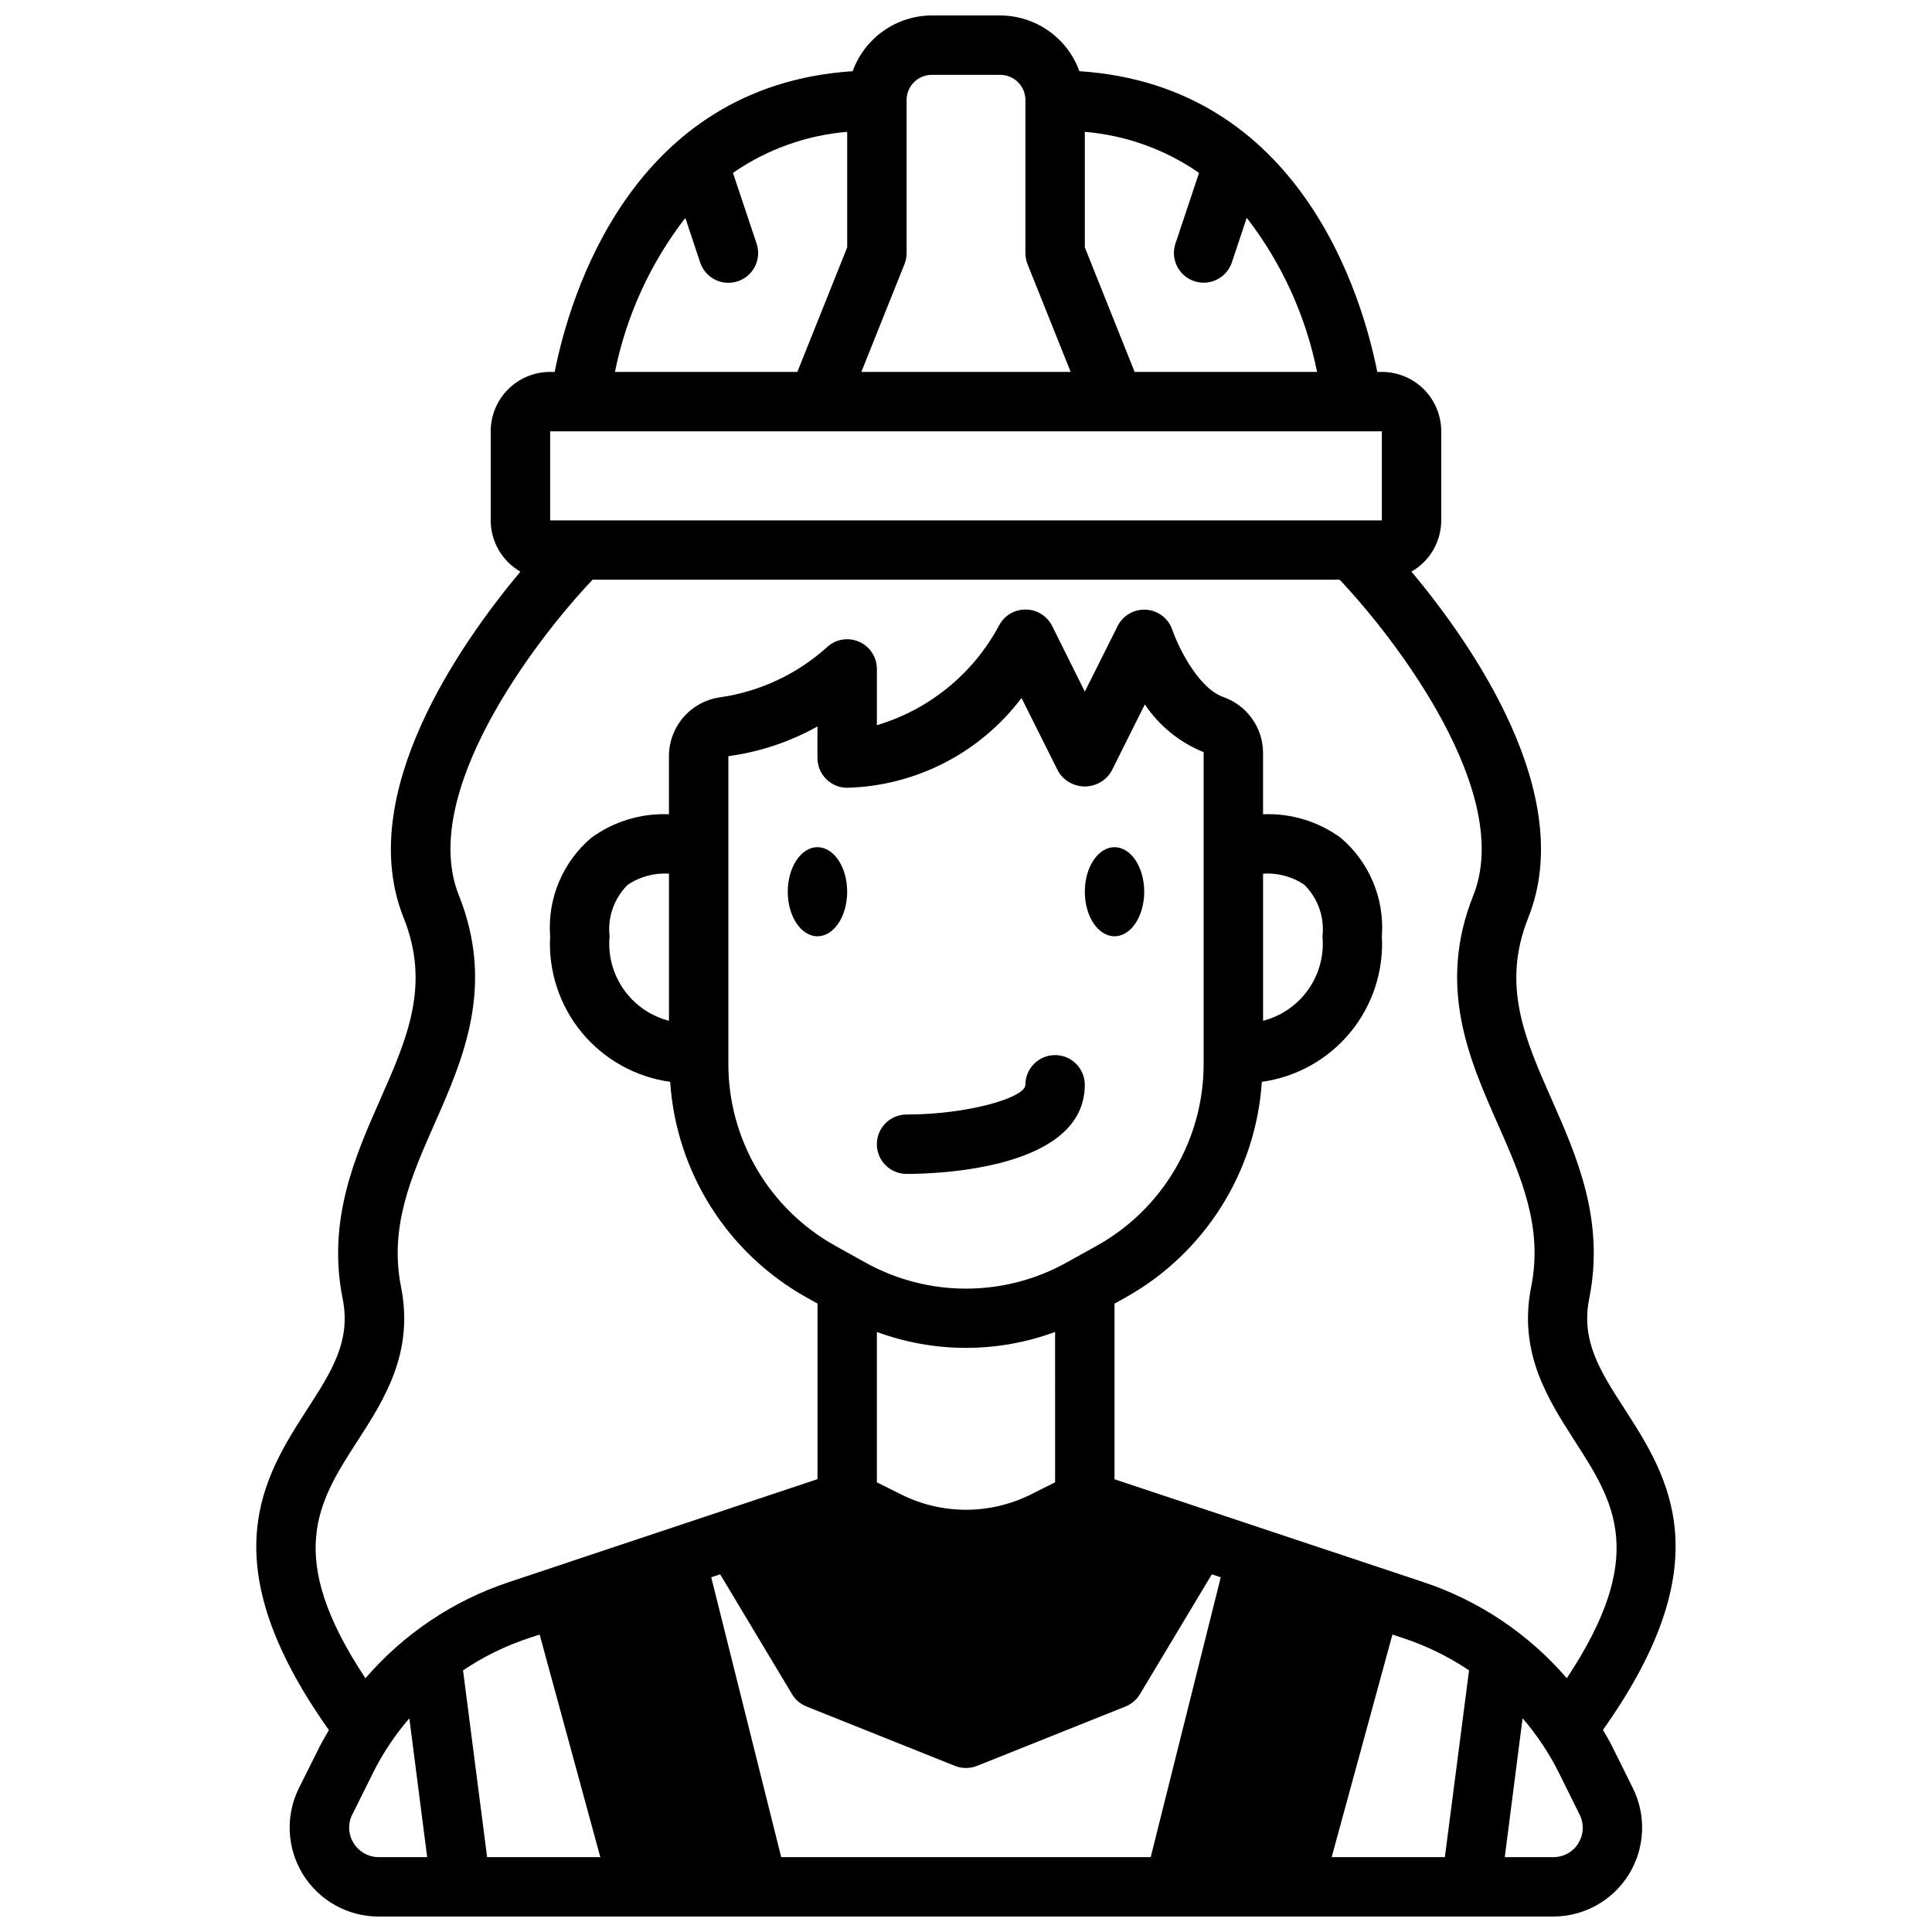 <?xml version="1.0" encoding="UTF-8"?>
<!-- Uploaded to: ICON Repo, www.svgrepo.com, Generator: ICON Repo Mixer Tools -->
<svg width="800px" height="800px" version="1.1" viewBox="144 144 512 512" xmlns="http://www.w3.org/2000/svg">
 <defs>
  <clipPath id="a">
   <path d="m211 148.09h378v503.81h-378z"/>
  </clipPath>
 </defs>
 <path d="m368.51 380.32c0 6.519-3.527 11.805-7.875 11.805-4.348 0-7.871-5.285-7.871-11.805 0-6.523 3.523-11.809 7.871-11.809 4.348 0 7.875 5.285 7.875 11.809"/>
 <path d="m447.23 380.32c0 6.519-3.523 11.805-7.871 11.805s-7.871-5.285-7.871-11.805c0-6.523 3.523-11.809 7.871-11.809s7.871 5.285 7.871 11.809"/>
 <path d="m384.25 455.1c7.871 0 47.23-1.141 47.23-23.617l0.004 0.004c0-4.348-3.527-7.875-7.875-7.875-4.348 0-7.871 3.527-7.871 7.875 0 3.418-15.273 7.871-31.488 7.871-4.348 0-7.871 3.523-7.871 7.871 0 4.348 3.523 7.871 7.871 7.871z"/>
 <g clip-path="url(#a)">
  <path d="m228.81 606.68-5.512 11.02h0.004c-3.707 7.324-3.332 16.047 0.984 23.027 4.316 6.981 11.949 11.215 20.16 11.176h311.1c8.184 0.027 15.797-4.195 20.105-11.152 4.309-6.961 4.699-15.656 1.031-22.973l-5.512-11.109c-0.723-1.457-1.574-2.824-2.363-4.234 31.621-44.586 17.375-66.977 5.738-85.02-6.496-10.086-11.637-18.051-9.383-29.293 4.164-20.789-3.32-37.738-9.926-52.695-7.188-16.27-13.383-30.324-6.219-48.254 13.035-32.598-14.957-72.523-30.961-91.691 2.391-1.367 4.379-3.344 5.762-5.723 1.387-2.383 2.117-5.086 2.125-7.84v-23.617c0-4.176-1.656-8.18-4.609-11.133s-6.957-4.609-11.133-4.609h-1.203c-3.977-20.02-20.301-75.855-78.949-79.695-1.562-4.32-4.414-8.051-8.168-10.691-3.754-2.644-8.23-4.066-12.82-4.078h-18.105c-4.59 0.012-9.066 1.434-12.82 4.078-3.754 2.641-6.606 6.371-8.164 10.691-58.68 3.84-75.008 59.676-78.98 79.695h-1.207c-4.176 0-8.18 1.656-11.133 4.609s-4.609 6.957-4.609 11.133v23.617c0.004 2.754 0.734 5.457 2.117 7.84 1.379 2.383 3.367 4.359 5.754 5.731-16.035 19.168-43.996 59.094-30.961 91.691 7.18 17.934 0.969 31.984-6.219 48.254-6.606 14.957-14.09 31.906-9.926 52.742 2.25 11.234-2.891 19.199-9.383 29.285-11.637 18.035-25.883 40.422 5.738 85.02-0.773 1.402-1.621 2.742-2.356 4.199zm15.637 29.48c-2.754 0.027-5.32-1.395-6.75-3.746-1.441-2.312-1.551-5.215-0.289-7.629l5.512-11.09v-0.004c2.586-5.148 5.801-9.961 9.562-14.324l4.723 36.793zm28.645 0-6.383-49.492c5.309-3.578 11.078-6.422 17.152-8.453l3.148-1.047 16.082 58.992zm77.934 0-18.539-74.164 2.363-0.789 19.043 31.754-0.004 0.004c0.883 1.477 2.223 2.625 3.82 3.266l39.359 15.742v0.004c1.883 0.746 3.977 0.746 5.856 0l39.359-15.742v-0.004c1.598-0.641 2.938-1.789 3.82-3.266l19.043-31.754 2.363 0.789-18.559 74.16zm17.484-283.39c18.219-0.488 35.227-9.246 46.207-23.797l9.723 19.445c1.48 2.481 4.156 4 7.047 4 2.887 0 5.562-1.52 7.043-4l8.863-17.742v-0.004c3.805 5.691 9.234 10.098 15.582 12.652v82.656c0 9.824-2.629 19.473-7.613 27.941-4.981 8.473-12.137 15.453-20.727 20.227l-7.871 4.375-0.004 0.004c-16.629 9.301-36.898 9.301-53.527 0l-7.871-4.375v-0.004c-8.598-4.777-15.762-11.77-20.746-20.25-4.981-8.477-7.606-18.137-7.594-27.973v-81.531c8.293-1.121 16.305-3.793 23.613-7.871v8.375c0 2.086 0.832 4.09 2.309 5.566 1.477 1.477 3.477 2.305 5.566 2.305zm55.105 184.06-6.504 3.25v0.004c-10.781 5.359-23.449 5.359-34.23 0l-6.5-3.254v-39.848c15.242 5.625 31.992 5.625 47.23 0zm103.29 99.332h-30l16.105-58.992 3.148 1.047c6.074 2.031 11.844 4.875 17.156 8.453zm35.426-3.746c-1.434 2.359-4.016 3.785-6.777 3.746h-12.777l4.723-36.801c3.762 4.363 6.977 9.176 9.566 14.324l5.512 11.141h-0.004c1.258 2.398 1.152 5.285-0.273 7.59zm-130.84-453.48c10.867 0.914 21.305 4.664 30.266 10.879l-6.25 18.734c-1.375 4.129 0.859 8.594 4.992 9.965 4.129 1.375 8.59-0.859 9.965-4.988l3.938-11.809c9.27 11.996 15.648 25.973 18.633 40.84h-48.344l-13.199-33zm-47.793 35.062c0.371-0.934 0.559-1.926 0.559-2.93v-40.559c0-3.684 2.988-6.676 6.676-6.676h18.105c1.777-0.008 3.481 0.691 4.742 1.945 1.258 1.254 1.965 2.957 1.965 4.731v40.559c0 1.004 0.191 1.996 0.559 2.93l11.43 28.559h-55.465zm-58.078-12.25 3.938 11.809h-0.004c1.375 4.129 5.836 6.363 9.969 4.988 4.129-1.371 6.363-5.836 4.988-9.965l-6.266-18.766c8.965-6.215 19.402-9.965 30.27-10.879v30.621l-13.203 33h-48.34c2.992-14.855 9.375-28.824 18.648-40.809zm-35.828 56.551h220.42v23.617h-220.42zm-51.105 267.65c7.086-10.973 15.098-23.41 11.586-40.934-3.148-15.902 2.691-29.18 8.902-43.242 7.535-17.059 16.066-36.391 6.438-60.48-10.77-26.914 20.074-67.473 35.426-83.664h197.98c15.32 16.191 46.16 56.75 35.426 83.664-9.629 24.09-1.094 43.422 6.438 60.48 6.211 14.059 12.074 27.34 8.902 43.234-3.512 17.5 4.512 29.914 11.586 40.934 10.398 16.129 19.414 30.285-2.156 62.812h0.008c-10.141-11.781-23.289-20.59-38.039-25.488l-81.82-27.246v-46.547l2.922-1.621h-0.004c20.949-11.699 34.543-33.211 36.117-57.152 9.176-1.27 17.539-5.938 23.43-13.082 5.894-7.144 8.883-16.242 8.383-25.492 0.746-9.945-3.309-19.648-10.91-26.102-5.957-4.348-13.211-6.543-20.578-6.234v-16.469c-0.051-3.238-1.102-6.383-3.008-9.004-1.902-2.621-4.57-4.59-7.637-5.637-6.894-2.59-12.098-13.957-13.383-17.719v-0.004c-1.004-3.023-3.731-5.144-6.91-5.371-3.18-0.227-6.184 1.488-7.606 4.34l-8.688 17.367-8.66-17.406c-1.34-2.68-4.086-4.367-7.086-4.352-2.969-0.004-5.688 1.668-7.031 4.32-6.844 12.73-18.477 22.207-32.328 26.332v-14.91c0-3.184-1.918-6.051-4.859-7.269-2.941-1.219-6.328-0.547-8.578 1.703-7.848 6.996-17.57 11.535-27.969 13.062-3.781 0.496-7.254 2.344-9.773 5.207s-3.914 6.543-3.926 10.355v15.453c-7.367-0.305-14.617 1.891-20.578 6.234-7.602 6.453-11.656 16.156-10.91 26.102-0.5 9.25 2.492 18.348 8.383 25.492 5.894 7.144 14.254 11.812 23.43 13.082 1.582 23.934 15.176 45.434 36.117 57.129l2.922 1.621v46.547l-81.762 27.277c-14.75 4.902-27.895 13.711-38.035 25.488-21.57-32.527-12.559-46.68-2.16-62.812zm240.04-111.43v-38.992c3.852-0.254 7.676 0.766 10.887 2.906 3.641 3.574 5.434 8.625 4.856 13.695 0.465 4.996-0.867 9.988-3.75 14.094-2.887 4.102-7.137 7.043-11.992 8.297zm-157.44-38.992v38.992c-4.856-1.254-9.105-4.195-11.988-8.297-2.887-4.106-4.219-9.098-3.754-14.094-0.574-5.051 1.203-10.086 4.816-13.664 3.223-2.152 7.062-3.184 10.926-2.938z"/>
 </g>
</svg>